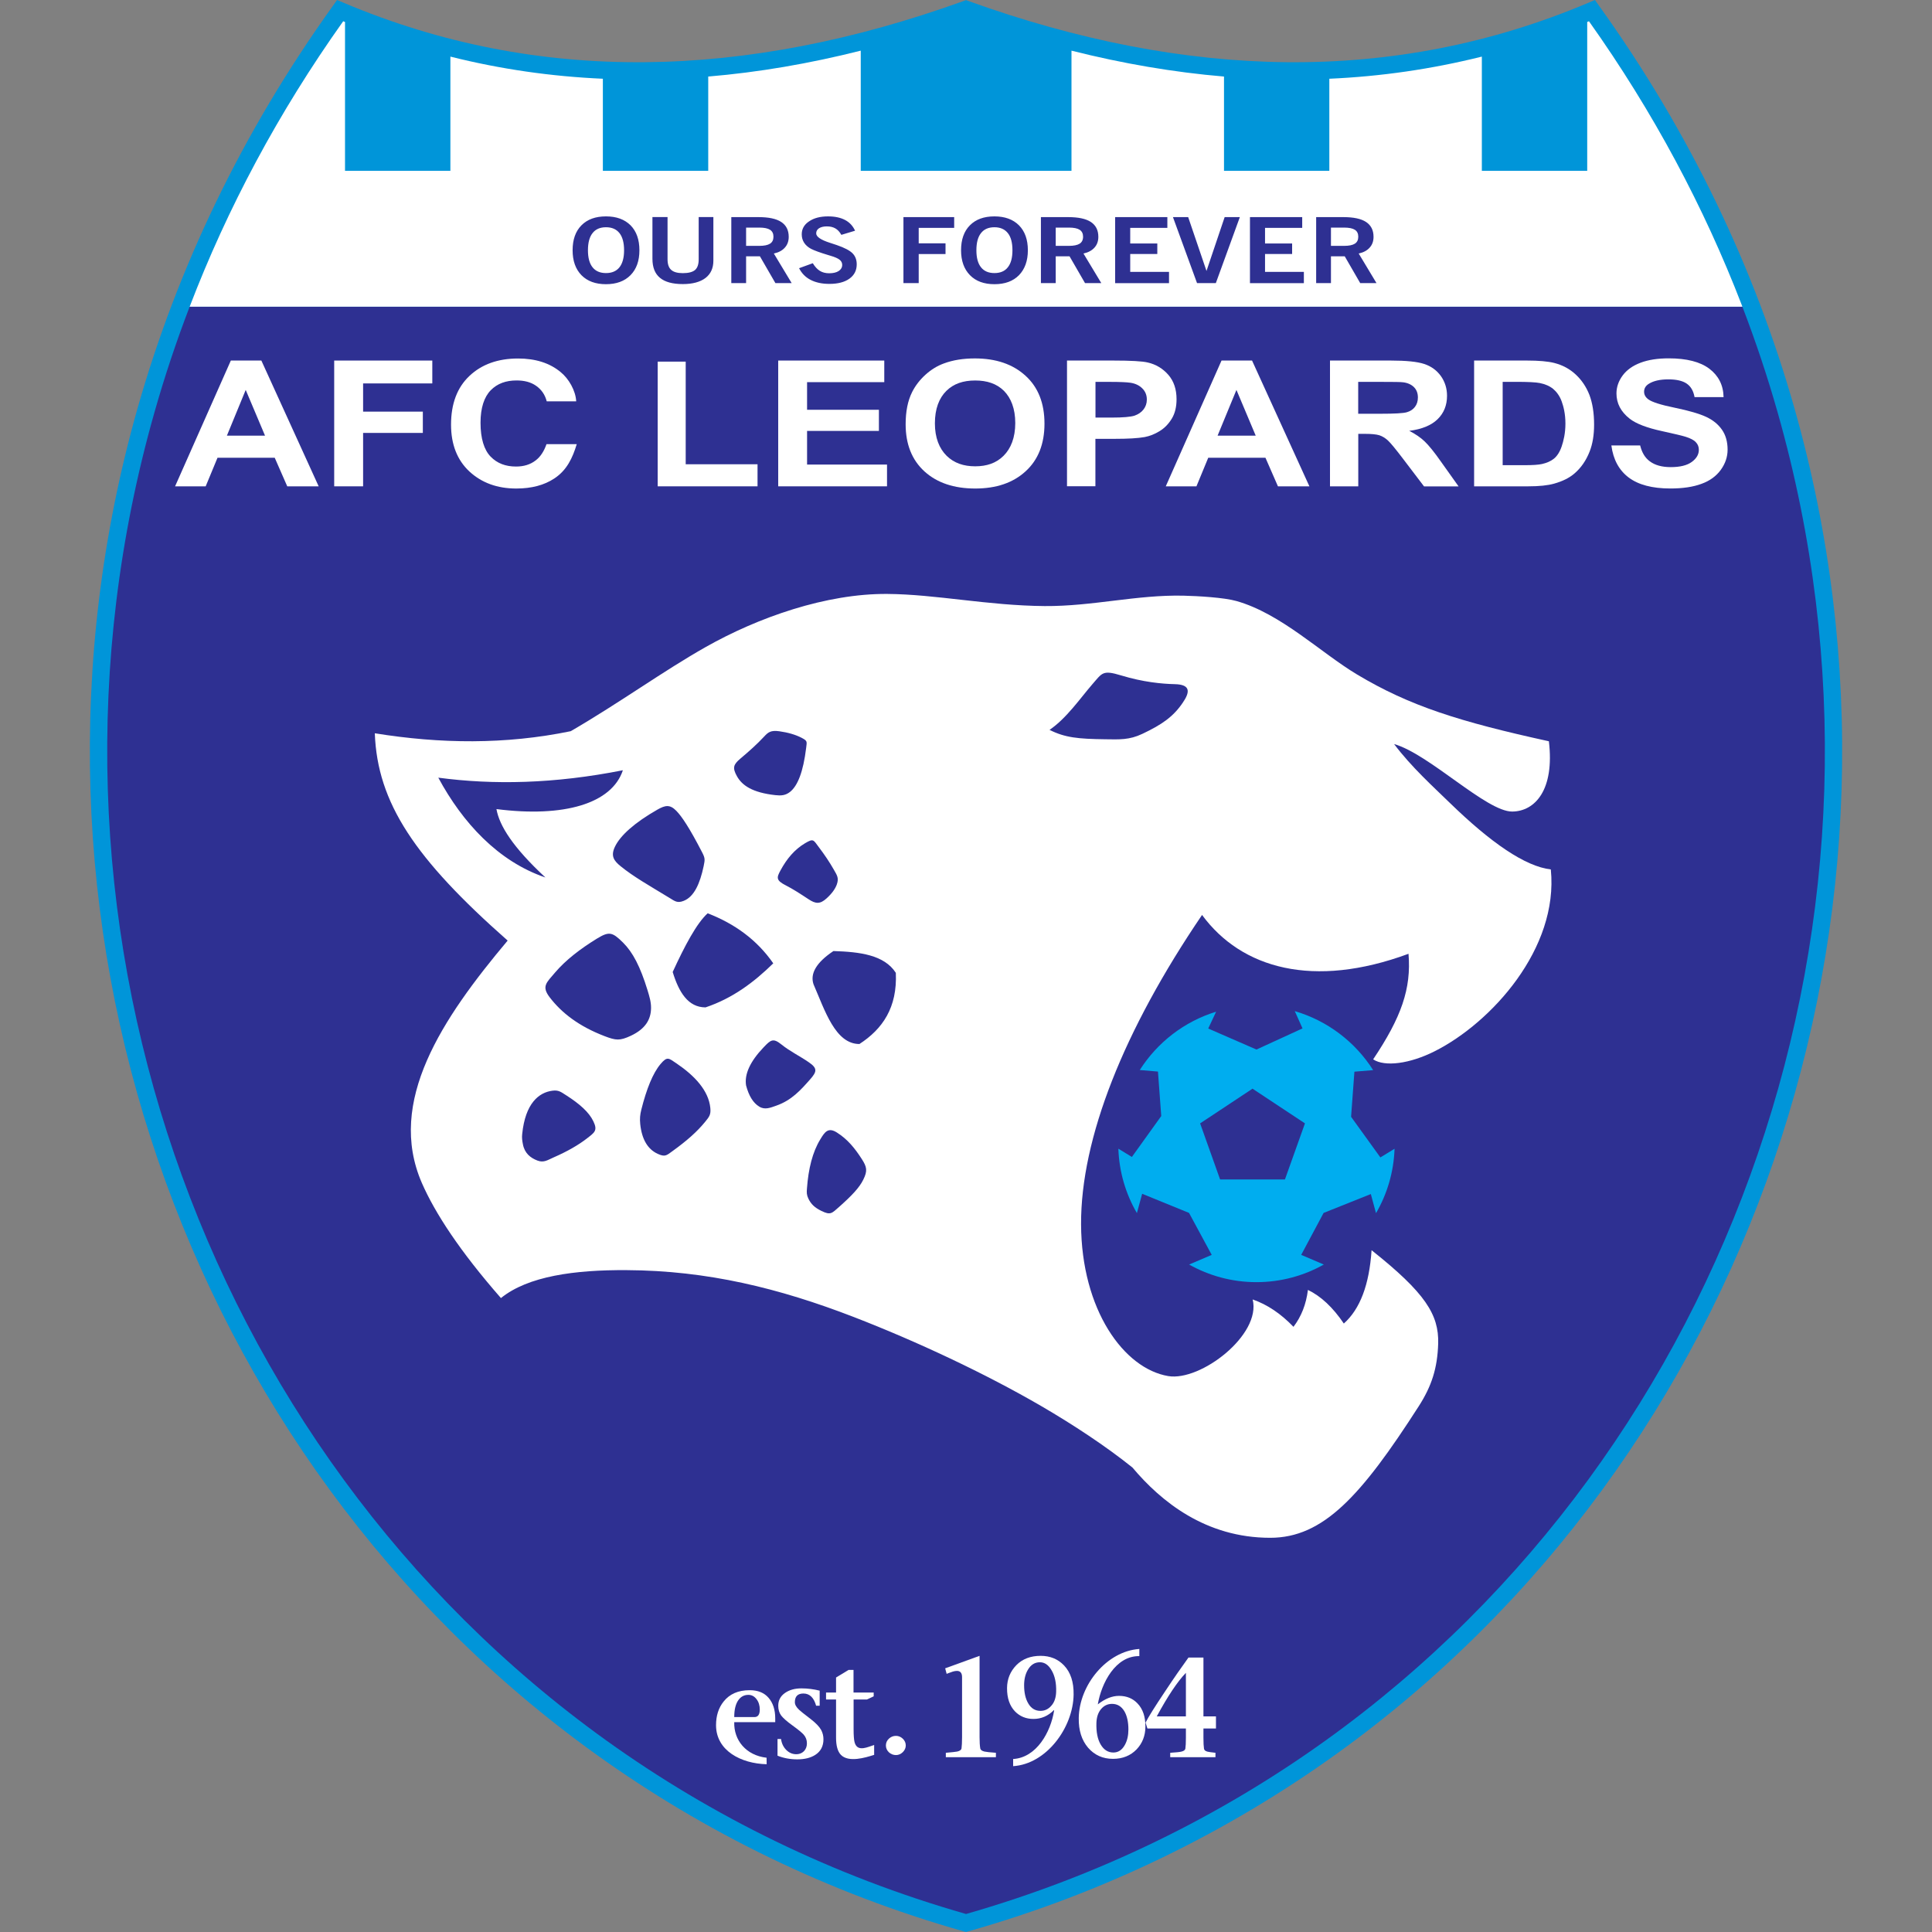 <?xml version="1.0" encoding="UTF-8"?>
<svg xmlns="http://www.w3.org/2000/svg" width="50" height="50" viewBox="0 0 50 50" fill="none">
  <rect x="0" y="0" width="50" height="50" fill="#808080" stroke="none"/>
  <path d="M34.57 45.404C31.776 47.41 28.59 48.98 25.061 49.983L24.999 50L24.937 49.983C21.408 48.98 18.222 47.41 15.428 45.404C10.083 41.566 6.183 36.133 4.088 30.019C1.993 23.906 1.699 17.111 3.565 10.548C4.585 6.962 6.25 3.445 8.62 0.145L8.723 0L8.887 0.069C11.421 1.141 14.027 1.634 16.698 1.61C19.375 1.586 22.119 1.041 24.925 0.031L25.001 0.003L25.077 0.031C27.883 1.041 30.627 1.584 33.304 1.61C35.975 1.634 38.581 1.141 41.115 0.069L41.277 0L41.38 0.145C43.75 3.445 45.415 6.962 46.435 10.548C48.301 17.111 48.008 23.906 45.911 30.02C43.816 36.133 39.915 41.566 34.57 45.404Z" fill="#0095D9"></path>
  <path d="M25.001 49.534C28.456 48.543 31.576 47.004 34.31 45.041C39.577 41.259 43.421 35.903 45.488 29.873C47.556 23.843 47.846 17.142 46.004 10.67C45.744 9.754 45.44 8.843 45.093 7.938H4.908C4.561 8.843 4.257 9.754 3.997 10.672C2.157 17.144 2.447 23.847 4.513 29.875C6.58 35.905 10.423 41.26 15.691 45.043C18.426 47.005 21.544 48.545 25.001 49.534Z" fill="#2E3092"></path>
  <path d="M45.093 7.938L45.076 7.892C44.104 5.37 42.794 2.904 41.122 0.55L41.077 0.569V4.421H38.35V1.465C37.051 1.789 35.736 1.979 34.403 2.038V4.421H31.677V1.981C30.375 1.871 29.058 1.646 27.73 1.311V4.421H22.276V1.311C20.946 1.646 19.631 1.872 18.329 1.981V4.421H15.602V2.038C14.27 1.979 12.953 1.791 11.656 1.465V4.421H8.929V0.569L8.882 0.55C7.198 2.918 5.881 5.398 4.909 7.935L4.908 7.938H45.093Z" fill="white"></path>
  <path d="M41.702 11.528H42.447C42.494 11.716 42.573 11.848 42.697 11.939C42.83 12.039 43.011 12.089 43.239 12.089C43.479 12.089 43.662 12.044 43.783 11.955C43.906 11.865 43.966 11.761 43.966 11.64C43.966 11.563 43.94 11.497 43.888 11.444C43.838 11.389 43.748 11.342 43.619 11.302C43.533 11.275 43.333 11.228 43.02 11.159C42.62 11.073 42.339 10.964 42.176 10.836C41.948 10.657 41.834 10.439 41.834 10.182C41.834 10.017 41.888 9.861 41.995 9.716C42.102 9.573 42.256 9.463 42.458 9.387C42.66 9.311 42.901 9.274 43.186 9.274C43.652 9.274 44 9.364 44.237 9.542C44.472 9.721 44.599 9.961 44.606 10.277H43.855C43.824 10.11 43.757 10.001 43.652 9.928C43.547 9.856 43.389 9.818 43.179 9.818C42.962 9.818 42.791 9.856 42.668 9.935C42.589 9.985 42.549 10.053 42.549 10.137C42.549 10.215 42.585 10.281 42.66 10.336C42.753 10.405 42.982 10.479 43.346 10.553C43.711 10.629 43.98 10.707 44.154 10.788C44.328 10.869 44.465 10.979 44.563 11.119C44.661 11.259 44.71 11.432 44.71 11.637C44.71 11.823 44.651 11.998 44.534 12.16C44.416 12.322 44.249 12.445 44.033 12.522C43.818 12.602 43.548 12.642 43.227 12.642C42.76 12.642 42.399 12.546 42.149 12.357C41.9 12.169 41.75 11.893 41.702 11.528Z" fill="white"></path>
  <path fill-rule="evenodd" clip-rule="evenodd" d="M39.519 9.331C39.826 9.331 40.06 9.352 40.223 9.393C40.44 9.448 40.626 9.549 40.78 9.693C40.935 9.837 41.053 10.013 41.134 10.22C41.213 10.429 41.255 10.684 41.255 10.99C41.255 11.257 41.217 11.488 41.141 11.682C41.049 11.918 40.916 12.11 40.744 12.256C40.614 12.368 40.44 12.455 40.219 12.517C40.055 12.563 39.834 12.586 39.556 12.586H38.15V9.331H39.519ZM38.889 9.882V12.039H39.458C39.667 12.039 39.817 12.029 39.91 12.008C40.031 11.98 40.131 11.937 40.212 11.873C40.292 11.81 40.364 11.704 40.414 11.559C40.464 11.414 40.513 11.214 40.513 10.962C40.513 10.71 40.464 10.519 40.414 10.382C40.364 10.248 40.287 10.142 40.197 10.066C40.105 9.991 39.99 9.941 39.85 9.913C39.745 9.892 39.541 9.882 39.236 9.882H38.889Z" fill="white"></path>
  <path fill-rule="evenodd" clip-rule="evenodd" d="M34.42 12.586V9.331H35.994C36.389 9.331 36.678 9.36 36.857 9.419C37.037 9.478 37.18 9.581 37.289 9.731C37.396 9.882 37.449 10.052 37.449 10.244C37.449 10.487 37.368 10.691 37.204 10.85C37.042 11.008 36.797 11.109 36.471 11.15C36.633 11.233 36.766 11.324 36.871 11.425C36.976 11.525 37.118 11.699 37.296 11.953L37.748 12.588H36.854L36.314 11.878C36.122 11.625 35.991 11.466 35.92 11.4C35.849 11.335 35.775 11.29 35.696 11.264C35.616 11.24 35.492 11.228 35.319 11.228H35.152V12.586H34.42ZM35.72 10.708H35.15V9.883H35.751C36.055 9.883 36.253 9.885 36.314 9.894C36.434 9.909 36.529 9.954 36.595 10.021C36.662 10.089 36.695 10.177 36.695 10.287C36.695 10.384 36.669 10.465 36.619 10.53C36.569 10.596 36.498 10.643 36.41 10.668C36.321 10.696 36.079 10.708 35.72 10.708Z" fill="white"></path>
  <path fill-rule="evenodd" clip-rule="evenodd" d="M27.614 12.584V9.331H28.813C29.267 9.331 29.564 9.348 29.702 9.381C29.914 9.429 30.092 9.536 30.235 9.699C30.378 9.863 30.449 10.073 30.449 10.332C30.449 10.532 30.408 10.7 30.325 10.836C30.242 10.972 30.139 11.079 30.011 11.157C29.885 11.235 29.756 11.286 29.624 11.311C29.447 11.343 29.188 11.357 28.848 11.357H28.349V12.584H27.614ZM28.351 10.807V9.883H28.722C28.991 9.883 29.17 9.892 29.26 9.906C29.381 9.925 29.483 9.973 29.56 10.049C29.64 10.127 29.68 10.223 29.68 10.342C29.68 10.439 29.65 10.524 29.595 10.596C29.538 10.67 29.46 10.722 29.362 10.757C29.262 10.789 29.065 10.807 28.77 10.807H28.351Z" fill="white"></path>
  <path fill-rule="evenodd" clip-rule="evenodd" d="M23.438 10.979C23.438 10.648 23.493 10.37 23.607 10.144C23.691 9.978 23.805 9.83 23.952 9.697C24.097 9.566 24.257 9.467 24.43 9.405C24.661 9.319 24.927 9.276 25.229 9.276C25.774 9.276 26.211 9.424 26.539 9.723C26.867 10.02 27.031 10.434 27.031 10.964C27.031 11.49 26.868 11.901 26.542 12.198C26.218 12.495 25.783 12.643 25.239 12.643C24.689 12.643 24.25 12.495 23.926 12.201C23.6 11.904 23.438 11.497 23.438 10.979ZM24.195 10.957C24.195 11.325 24.306 11.606 24.499 11.796C24.692 11.985 24.939 12.068 25.238 12.068C25.535 12.068 25.78 11.987 25.971 11.797C26.161 11.609 26.275 11.326 26.275 10.948C26.275 10.575 26.164 10.298 25.98 10.113C25.793 9.93 25.547 9.847 25.238 9.847C24.929 9.847 24.68 9.93 24.492 10.116C24.302 10.303 24.195 10.582 24.195 10.957Z" fill="white"></path>
  <path d="M20.14 12.586V9.331H22.885V9.89H20.887V10.605H22.746V11.152H20.887V12.023H22.956V12.586H20.14Z" fill="white"></path>
  <path d="M17.021 12.586V9.359H17.746V12.015H19.605V12.586H17.021Z" fill="white"></path>
  <path d="M14.926 11.495C14.819 11.849 14.671 12.169 14.344 12.384C14.085 12.555 13.758 12.643 13.361 12.643C12.869 12.643 12.465 12.495 12.147 12.201C11.832 11.906 11.673 11.502 11.673 10.99C11.673 10.448 11.832 10.027 12.151 9.727C12.468 9.428 12.888 9.278 13.407 9.278C13.859 9.278 14.229 9.395 14.512 9.632C14.721 9.802 14.898 10.11 14.912 10.386H14.149C14.106 10.217 14.015 10.084 13.875 9.985C13.735 9.887 13.568 9.846 13.369 9.846C13.095 9.846 12.872 9.925 12.701 10.099C12.531 10.272 12.436 10.553 12.436 10.94C12.436 11.351 12.529 11.644 12.698 11.818C12.867 11.992 13.085 12.074 13.354 12.074C13.552 12.074 13.723 12.025 13.866 11.913C13.987 11.82 14.079 11.68 14.143 11.495H14.926Z" fill="white"></path>
  <path d="M8.649 12.586V9.331H11.188V9.923H9.397V10.653H10.943V11.204H9.397V12.586H8.649Z" fill="white"></path>
  <path fill-rule="evenodd" clip-rule="evenodd" d="M8.247 12.586H7.434L7.11 11.847H5.629L5.323 12.586H4.531L5.974 9.331H6.764L8.247 12.586ZM6.859 11.275L6.359 10.091L5.872 11.275H6.859Z" fill="white"></path>
  <path fill-rule="evenodd" clip-rule="evenodd" d="M33.887 12.586H33.073L32.75 11.847H31.269L30.964 12.586H30.17L31.613 9.331H32.403L33.887 12.586ZM32.498 11.275L31.999 10.091L31.511 11.275H32.498Z" fill="white"></path>
  <path fill-rule="evenodd" clip-rule="evenodd" d="M29.486 42.675V42.86C28.869 42.85 28.505 43.557 28.411 44.109C28.598 43.963 28.781 43.889 28.96 43.889C29.155 43.889 29.316 43.954 29.438 44.084C29.576 44.227 29.645 44.427 29.643 44.688C29.642 44.921 29.564 45.116 29.416 45.273C29.257 45.437 29.053 45.519 28.805 45.519C28.541 45.519 28.327 45.423 28.159 45.23C27.994 45.036 27.913 44.782 27.918 44.465C27.928 43.611 28.639 42.732 29.486 42.675ZM28.375 44.589C28.368 44.822 28.404 45.009 28.485 45.147C28.566 45.285 28.675 45.355 28.815 45.355C28.939 45.355 29.039 45.29 29.112 45.157C29.174 45.045 29.203 44.912 29.203 44.758C29.203 44.567 29.169 44.411 29.101 44.291C29.024 44.161 28.917 44.096 28.78 44.096C28.666 44.096 28.572 44.141 28.496 44.23C28.42 44.32 28.38 44.439 28.375 44.589Z" fill="white"></path>
  <path fill-rule="evenodd" clip-rule="evenodd" d="M26.22 45.708V45.523C26.824 45.488 27.193 44.829 27.281 44.265L27.274 44.258C27.124 44.41 26.948 44.486 26.746 44.486C26.553 44.486 26.394 44.42 26.268 44.291C26.13 44.147 26.061 43.947 26.062 43.687C26.064 43.454 26.145 43.257 26.302 43.095C26.461 42.934 26.67 42.853 26.932 42.853C27.177 42.853 27.379 42.936 27.536 43.1C27.707 43.279 27.79 43.531 27.785 43.856C27.773 44.71 27.082 45.654 26.22 45.708ZM27.333 43.785C27.34 43.557 27.3 43.369 27.214 43.226C27.134 43.088 27.034 43.019 26.913 43.019C26.779 43.019 26.675 43.085 26.599 43.218C26.535 43.328 26.504 43.461 26.504 43.614C26.504 43.806 26.539 43.961 26.61 44.082C26.684 44.212 26.791 44.277 26.927 44.277C27.039 44.277 27.133 44.232 27.21 44.142C27.288 44.056 27.328 43.935 27.333 43.785Z" fill="white"></path>
  <path d="M25.351 42.853V44.957C25.351 45.083 25.357 45.179 25.369 45.248C25.376 45.288 25.412 45.314 25.477 45.33C25.519 45.34 25.617 45.35 25.774 45.362V45.476H24.478V45.362C24.635 45.349 24.734 45.337 24.772 45.33C24.841 45.314 24.877 45.288 24.884 45.248C24.892 45.186 24.898 45.09 24.898 44.957V43.405C24.898 43.297 24.853 43.243 24.765 43.243C24.696 43.243 24.624 43.271 24.556 43.297C24.536 43.305 24.517 43.312 24.499 43.319L24.461 43.176L25.351 42.853Z" fill="white"></path>
  <path d="M22.927 45.173C22.927 45.104 22.953 45.045 23.004 44.997C23.056 44.949 23.117 44.924 23.186 44.924C23.255 44.924 23.313 44.949 23.365 44.998C23.417 45.049 23.441 45.107 23.441 45.173C23.441 45.237 23.415 45.295 23.365 45.345C23.313 45.395 23.255 45.421 23.189 45.421C23.118 45.421 23.058 45.397 23.004 45.349C22.953 45.299 22.927 45.24 22.927 45.173Z" fill="white"></path>
  <path d="M22.611 43.802V43.901L22.436 43.982H22.091V44.746C22.091 44.912 22.1 45.024 22.115 45.083C22.174 45.317 22.377 45.246 22.552 45.184C22.576 45.176 22.6 45.168 22.623 45.16V45.416L22.602 45.422C22.402 45.485 21.963 45.621 21.763 45.416C21.679 45.33 21.637 45.181 21.637 44.971V43.982H21.378V43.802H21.637V43.414C21.643 43.411 21.668 43.395 21.714 43.367C21.768 43.335 21.851 43.285 21.962 43.217H22.089V43.802H22.611Z" fill="white"></path>
  <path d="M20.122 45.437V45.005H20.213C20.229 45.119 20.274 45.214 20.348 45.288C20.422 45.362 20.509 45.399 20.605 45.399C20.693 45.399 20.764 45.368 20.818 45.307C20.861 45.255 20.883 45.193 20.883 45.117C20.883 45.031 20.855 44.957 20.8 44.893C20.757 44.845 20.662 44.765 20.514 44.658C20.365 44.551 20.267 44.463 20.217 44.398C20.167 44.33 20.141 44.246 20.141 44.144C20.141 44.006 20.198 43.897 20.312 43.816C20.426 43.735 20.569 43.695 20.742 43.695C20.904 43.695 21.061 43.716 21.213 43.754V44.144H21.121C21.063 43.934 20.952 43.828 20.793 43.828C20.645 43.828 20.571 43.902 20.571 44.053C20.571 44.116 20.607 44.18 20.68 44.249C20.7 44.27 20.802 44.353 20.987 44.494C21.116 44.594 21.206 44.688 21.253 44.774C21.29 44.845 21.311 44.924 21.311 45.012C21.311 45.192 21.239 45.328 21.095 45.419C20.975 45.494 20.821 45.532 20.635 45.532C20.452 45.532 20.281 45.501 20.122 45.437Z" fill="white"></path>
  <path fill-rule="evenodd" clip-rule="evenodd" d="M20.063 44.569H19.002C18.988 45.038 19.309 45.43 19.839 45.49L19.841 45.658C19.18 45.642 18.531 45.309 18.531 44.647C18.531 44.403 18.596 44.2 18.726 44.037C18.881 43.841 19.105 43.742 19.401 43.742C19.615 43.742 19.779 43.808 19.892 43.941C20.006 44.074 20.063 44.25 20.063 44.472V44.569ZM19.002 44.438H19.523C19.616 44.438 19.663 44.374 19.663 44.244C19.663 44.137 19.635 44.046 19.578 43.973C19.521 43.899 19.452 43.863 19.369 43.863C19.262 43.863 19.178 43.906 19.114 43.992C19.04 44.091 19.002 44.239 19.002 44.438Z" fill="white"></path>
  <path fill-rule="evenodd" clip-rule="evenodd" d="M31.145 42.898V44.42H31.469V44.733H31.145V44.976C31.145 45.103 31.15 45.197 31.159 45.255C31.164 45.292 31.193 45.318 31.25 45.333C31.278 45.34 31.345 45.35 31.456 45.362V45.476H30.285V45.362C30.436 45.352 30.531 45.343 30.569 45.333C30.634 45.319 30.67 45.293 30.677 45.255C30.686 45.197 30.691 45.103 30.691 44.976V44.733H29.695L29.647 44.581C29.713 44.448 29.88 44.18 30.149 43.778C30.38 43.429 30.584 43.136 30.757 42.898H31.145ZM29.937 44.42H30.691V43.293C30.474 43.517 30.222 43.894 29.937 44.42Z" fill="white"></path>
  <path fill-rule="evenodd" clip-rule="evenodd" d="M13.138 24.342C11.443 26.36 10.002 28.508 10.917 30.614C11.259 31.397 11.904 32.383 12.964 33.594C13.666 33.026 14.872 32.862 16.22 32.871C18.305 32.881 20.165 33.339 22.09 34.082C23.729 34.716 25.502 35.548 26.958 36.395C27.757 36.861 28.618 37.425 29.307 37.979C30.049 38.861 31.202 39.798 32.873 39.798C34.243 39.798 35.223 38.721 36.716 36.395C37.049 35.876 37.201 35.413 37.22 34.769C37.24 34.02 36.882 33.456 35.496 32.355C35.437 33.247 35.199 33.879 34.778 34.253C34.495 33.834 34.184 33.544 33.849 33.383C33.803 33.755 33.678 34.072 33.475 34.338C33.149 33.998 32.797 33.761 32.419 33.63C32.646 34.545 31.073 35.753 30.234 35.613C29.086 35.42 27.988 33.9 27.978 31.687C27.968 29.464 29.081 26.662 31.109 23.679C32.129 25.067 33.991 25.593 36.452 24.684C36.528 25.586 36.265 26.33 35.537 27.416C35.836 27.614 36.483 27.535 37.142 27.2C38.593 26.465 40.342 24.551 40.135 22.501C39.47 22.423 38.583 21.81 37.525 20.782C37.085 20.354 36.526 19.85 36.079 19.256C36.99 19.515 38.469 21.008 39.137 21.003C39.727 20.997 40.235 20.442 40.085 19.184C37.774 18.678 36.481 18.271 35.118 17.454C34.184 16.895 33.152 15.88 31.997 15.554C31.68 15.464 31.007 15.425 30.632 15.416C29.41 15.389 28.277 15.694 27.034 15.685C25.562 15.673 24.223 15.38 22.963 15.371C21.38 15.359 19.618 15.979 18.264 16.745C17.164 17.366 16.043 18.184 14.771 18.923C13.081 19.272 11.392 19.251 9.7 18.977C9.766 20.78 10.739 22.226 13.138 24.342Z" fill="white"></path>
  <path d="M15.216 6.477C15.216 6.67 15.255 6.817 15.335 6.917C15.414 7.017 15.53 7.067 15.684 7.067C15.835 7.067 15.953 7.017 16.032 6.917C16.111 6.817 16.151 6.67 16.151 6.477C16.151 6.282 16.111 6.133 16.032 6.033C15.953 5.933 15.837 5.881 15.684 5.881C15.53 5.881 15.414 5.931 15.335 6.033C15.255 6.133 15.216 6.282 15.216 6.477ZM14.819 6.477C14.819 6.201 14.895 5.985 15.048 5.831C15.202 5.676 15.412 5.6 15.684 5.6C15.954 5.6 16.165 5.678 16.319 5.831C16.472 5.987 16.548 6.202 16.548 6.477C16.548 6.751 16.472 6.965 16.317 7.122C16.163 7.278 15.951 7.355 15.682 7.355C15.412 7.355 15.202 7.278 15.048 7.122C14.895 6.965 14.819 6.749 14.819 6.477ZM16.885 6.698V5.617H17.276V6.71C17.276 6.836 17.307 6.929 17.37 6.984C17.432 7.041 17.534 7.069 17.672 7.069C17.818 7.069 17.924 7.041 17.987 6.988C18.051 6.932 18.082 6.841 18.082 6.71V5.617H18.462V6.748C18.462 6.941 18.393 7.091 18.257 7.195C18.12 7.298 17.925 7.352 17.672 7.352C17.407 7.352 17.209 7.298 17.08 7.19C16.95 7.084 16.885 6.919 16.885 6.698ZM19.309 6.363H19.651C19.777 6.363 19.869 6.344 19.929 6.306C19.988 6.268 20.017 6.208 20.017 6.126C20.017 6.045 19.988 5.985 19.929 5.947C19.87 5.909 19.777 5.89 19.651 5.89H19.309V6.363ZM18.926 7.326V5.619H19.63C19.894 5.619 20.089 5.66 20.219 5.745C20.347 5.83 20.412 5.957 20.412 6.13C20.412 6.24 20.379 6.334 20.312 6.408C20.247 6.482 20.152 6.534 20.027 6.561L20.488 7.326H20.067L19.667 6.634H19.309V7.326H18.926ZM20.68 6.941L21.035 6.812C21.09 6.903 21.151 6.969 21.218 7.01C21.285 7.051 21.365 7.072 21.458 7.072C21.563 7.072 21.644 7.053 21.705 7.014C21.765 6.974 21.796 6.922 21.796 6.855C21.796 6.803 21.774 6.758 21.729 6.722C21.684 6.686 21.605 6.651 21.487 6.617C21.472 6.611 21.449 6.605 21.418 6.596C21.215 6.535 21.073 6.482 20.992 6.441C20.913 6.399 20.852 6.346 20.811 6.282C20.769 6.218 20.749 6.145 20.749 6.064C20.749 5.926 20.811 5.814 20.937 5.73C21.063 5.643 21.227 5.6 21.429 5.6C21.606 5.6 21.753 5.631 21.87 5.693C21.988 5.755 22.074 5.849 22.129 5.971L21.774 6.078C21.731 6.002 21.679 5.945 21.619 5.911C21.558 5.876 21.486 5.859 21.398 5.859C21.313 5.859 21.246 5.876 21.197 5.907C21.147 5.94 21.123 5.983 21.123 6.04C21.123 6.126 21.242 6.209 21.482 6.285C21.556 6.309 21.613 6.328 21.655 6.342C21.855 6.411 21.991 6.482 22.064 6.556C22.136 6.629 22.172 6.724 22.172 6.841C22.172 6.998 22.109 7.122 21.983 7.212C21.857 7.302 21.684 7.347 21.465 7.347C21.273 7.347 21.111 7.312 20.978 7.243C20.849 7.177 20.749 7.076 20.68 6.941ZM23.381 7.326V5.619H24.694V5.897H23.776V6.297H24.47V6.575H23.776V7.326H23.381ZM25.269 6.477C25.269 6.67 25.308 6.817 25.388 6.917C25.467 7.017 25.583 7.067 25.736 7.067C25.888 7.067 26.006 7.017 26.083 6.917C26.163 6.817 26.202 6.67 26.202 6.477C26.202 6.282 26.163 6.133 26.083 6.033C26.004 5.933 25.888 5.881 25.736 5.881C25.583 5.881 25.467 5.931 25.388 6.033C25.308 6.133 25.269 6.282 25.269 6.477ZM24.872 6.477C24.872 6.201 24.948 5.985 25.101 5.831C25.255 5.676 25.465 5.6 25.736 5.6C26.006 5.6 26.218 5.678 26.371 5.831C26.525 5.987 26.601 6.202 26.601 6.477C26.601 6.751 26.523 6.965 26.371 7.122C26.218 7.278 26.006 7.355 25.736 7.355C25.467 7.355 25.256 7.278 25.103 7.122C24.949 6.965 24.872 6.749 24.872 6.477ZM27.322 6.363H27.664C27.79 6.363 27.881 6.344 27.942 6.306C28 6.268 28.03 6.208 28.03 6.126C28.03 6.045 28 5.985 27.942 5.947C27.883 5.909 27.79 5.89 27.664 5.89H27.322V6.363ZM26.939 7.326V5.619H27.643C27.907 5.619 28.102 5.66 28.232 5.745C28.36 5.83 28.425 5.957 28.425 6.13C28.425 6.24 28.392 6.334 28.325 6.408C28.259 6.482 28.164 6.534 28.04 6.561L28.501 7.326H28.08L27.68 6.634H27.322V7.326H26.939ZM28.86 7.326V5.619H30.211V5.897H29.25V6.301H29.951V6.573H29.25V7.036H30.254V7.328H28.86V7.326ZM30.979 7.326L30.356 5.619H30.75L31.224 7.012L31.694 5.619H32.087L31.466 7.326H30.979ZM32.349 7.326V5.619H33.701V5.897H32.739V6.301H33.44V6.573H32.739V7.036H33.744V7.328H32.349V7.326ZM34.445 6.363H34.786C34.912 6.363 35.004 6.344 35.064 6.306C35.123 6.268 35.152 6.208 35.152 6.126C35.152 6.045 35.123 5.985 35.064 5.947C35.005 5.909 34.912 5.89 34.786 5.89H34.445V6.363ZM34.062 7.326V5.619H34.766C35.03 5.619 35.225 5.66 35.354 5.745C35.482 5.83 35.547 5.957 35.547 6.13C35.547 6.24 35.515 6.334 35.447 6.408C35.382 6.482 35.287 6.534 35.163 6.561L35.623 7.326H35.202L34.802 6.634H34.445V7.326H34.062Z" fill="#2E3092"></path>
  <path fill-rule="evenodd" clip-rule="evenodd" d="M14.115 22.709C12.893 22.294 11.972 21.293 11.343 20.126C12.772 20.316 14.343 20.286 16.12 19.934C15.834 20.796 14.6 21.163 12.848 20.939C12.924 21.37 13.274 21.928 14.115 22.709ZM21.663 29.312C21.94 29.488 22.126 29.721 22.3 29.991C22.435 30.2 22.456 30.298 22.343 30.527C22.243 30.733 22.048 30.94 21.719 31.232C21.526 31.402 21.496 31.454 21.261 31.34C21.08 31.252 20.989 31.161 20.921 31.021C20.875 30.924 20.875 30.86 20.884 30.757C20.921 30.25 21.027 29.816 21.229 29.487C21.344 29.295 21.434 29.164 21.663 29.312ZM13.514 29.352C13.594 28.555 13.944 28.272 14.298 28.227C14.458 28.206 14.519 28.261 14.653 28.346C15.002 28.569 15.244 28.784 15.356 29.019C15.475 29.264 15.383 29.311 15.185 29.466C14.973 29.63 14.693 29.794 14.327 29.954C14.17 30.023 14.073 30.098 13.908 30.035C13.725 29.965 13.576 29.844 13.533 29.613C13.514 29.518 13.504 29.445 13.514 29.352ZM16.598 28.715C16.733 28.18 16.895 27.775 17.094 27.538C17.27 27.329 17.306 27.385 17.511 27.523C17.977 27.839 18.338 28.223 18.383 28.672C18.4 28.845 18.359 28.898 18.252 29.029C18.046 29.283 17.782 29.518 17.409 29.787C17.249 29.903 17.214 29.949 17.021 29.861C16.762 29.742 16.61 29.485 16.569 29.09C16.555 28.948 16.564 28.852 16.598 28.715ZM19.308 28.089C19.263 27.802 19.411 27.473 19.76 27.107C19.948 26.908 20.009 26.86 20.221 27.029C20.445 27.21 20.697 27.329 20.933 27.492C21.163 27.649 21.139 27.737 20.968 27.932C20.726 28.206 20.49 28.475 20.088 28.615C19.936 28.669 19.793 28.729 19.649 28.639C19.492 28.544 19.379 28.36 19.308 28.089ZM21.569 24.613C21.122 24.912 20.963 25.198 21.053 25.471C21.346 26.144 21.615 27.019 22.242 27.019C22.84 26.632 23.225 26.075 23.184 25.177C22.884 24.711 22.25 24.634 21.569 24.613ZM16.124 24.394C16.377 24.646 16.569 25.01 16.759 25.63C16.805 25.783 16.852 25.93 16.849 26.092C16.845 26.375 16.712 26.624 16.327 26.805C16.039 26.939 15.941 26.927 15.651 26.817C14.981 26.561 14.534 26.213 14.225 25.809C14.01 25.526 14.141 25.433 14.365 25.169C14.643 24.843 15.019 24.556 15.447 24.292C15.761 24.101 15.844 24.116 16.124 24.394ZM17.409 25.155C17.722 24.475 18.027 23.897 18.314 23.636C19.011 23.905 19.589 24.321 20.012 24.931C19.517 25.416 18.964 25.835 18.259 26.071C17.808 26.07 17.57 25.681 17.409 25.155ZM21.199 21.935C21.337 22.117 21.467 22.309 21.582 22.511C21.663 22.654 21.715 22.723 21.657 22.889C21.615 23.005 21.532 23.122 21.394 23.248C21.222 23.405 21.108 23.393 20.925 23.272C20.702 23.125 20.516 23.005 20.345 22.918C20.078 22.784 20.098 22.713 20.198 22.528C20.364 22.221 20.564 21.985 20.833 21.824C21.058 21.691 21.047 21.734 21.199 21.935ZM17.504 20.985C17.337 20.814 17.218 20.837 17.012 20.954C16.429 21.287 16.053 21.62 15.913 21.916C15.803 22.15 15.882 22.273 16.062 22.418C16.395 22.689 16.79 22.911 17.327 23.238C17.468 23.324 17.529 23.379 17.694 23.314C17.965 23.208 18.115 22.865 18.21 22.418C18.248 22.238 18.248 22.206 18.164 22.045C17.839 21.417 17.644 21.129 17.504 20.985ZM20.169 18.925C20.388 18.956 20.587 19.011 20.751 19.097C20.902 19.177 20.882 19.192 20.863 19.358C20.787 19.979 20.642 20.34 20.445 20.495C20.324 20.59 20.207 20.594 20.065 20.578C19.467 20.512 19.204 20.324 19.073 20.09C18.949 19.869 18.982 19.786 19.156 19.637C19.394 19.436 19.582 19.27 19.779 19.059C19.879 18.951 19.948 18.894 20.169 18.925ZM29.015 17.48C29.585 17.653 30.063 17.698 30.403 17.706C30.833 17.715 30.786 17.927 30.613 18.181C30.369 18.545 30.072 18.752 29.564 18.992C29.223 19.154 28.969 19.137 28.596 19.132C27.909 19.123 27.564 19.092 27.162 18.889C27.602 18.59 27.957 18.07 28.266 17.713C28.527 17.416 28.529 17.332 29.015 17.48Z" fill="#2E3092"></path>
  <path fill-rule="evenodd" clip-rule="evenodd" d="M35.537 27.695L35.052 27.735L34.966 28.903L35.724 29.954L36.091 29.73C36.07 30.336 35.898 30.904 35.611 31.397L35.477 30.902L34.255 31.39L33.675 32.476L34.26 32.726C33.744 33.016 33.149 33.182 32.517 33.182C31.885 33.182 31.29 33.016 30.774 32.726L31.359 32.476L30.772 31.39L29.559 30.895L29.423 31.395C29.136 30.902 28.964 30.334 28.943 29.728L29.293 29.942L30.053 28.883L29.968 27.732L29.497 27.692C29.951 26.979 30.648 26.436 31.473 26.183L31.269 26.618L32.517 27.162L33.709 26.615L33.509 26.168C34.357 26.416 35.075 26.967 35.537 27.695Z" fill="#00ADEF"></path>
  <path fill-rule="evenodd" clip-rule="evenodd" d="M32.415 28.175L33.772 29.073L33.254 30.524H31.576L31.059 29.073L32.415 28.175Z" fill="#2E3092"></path>
</svg>
